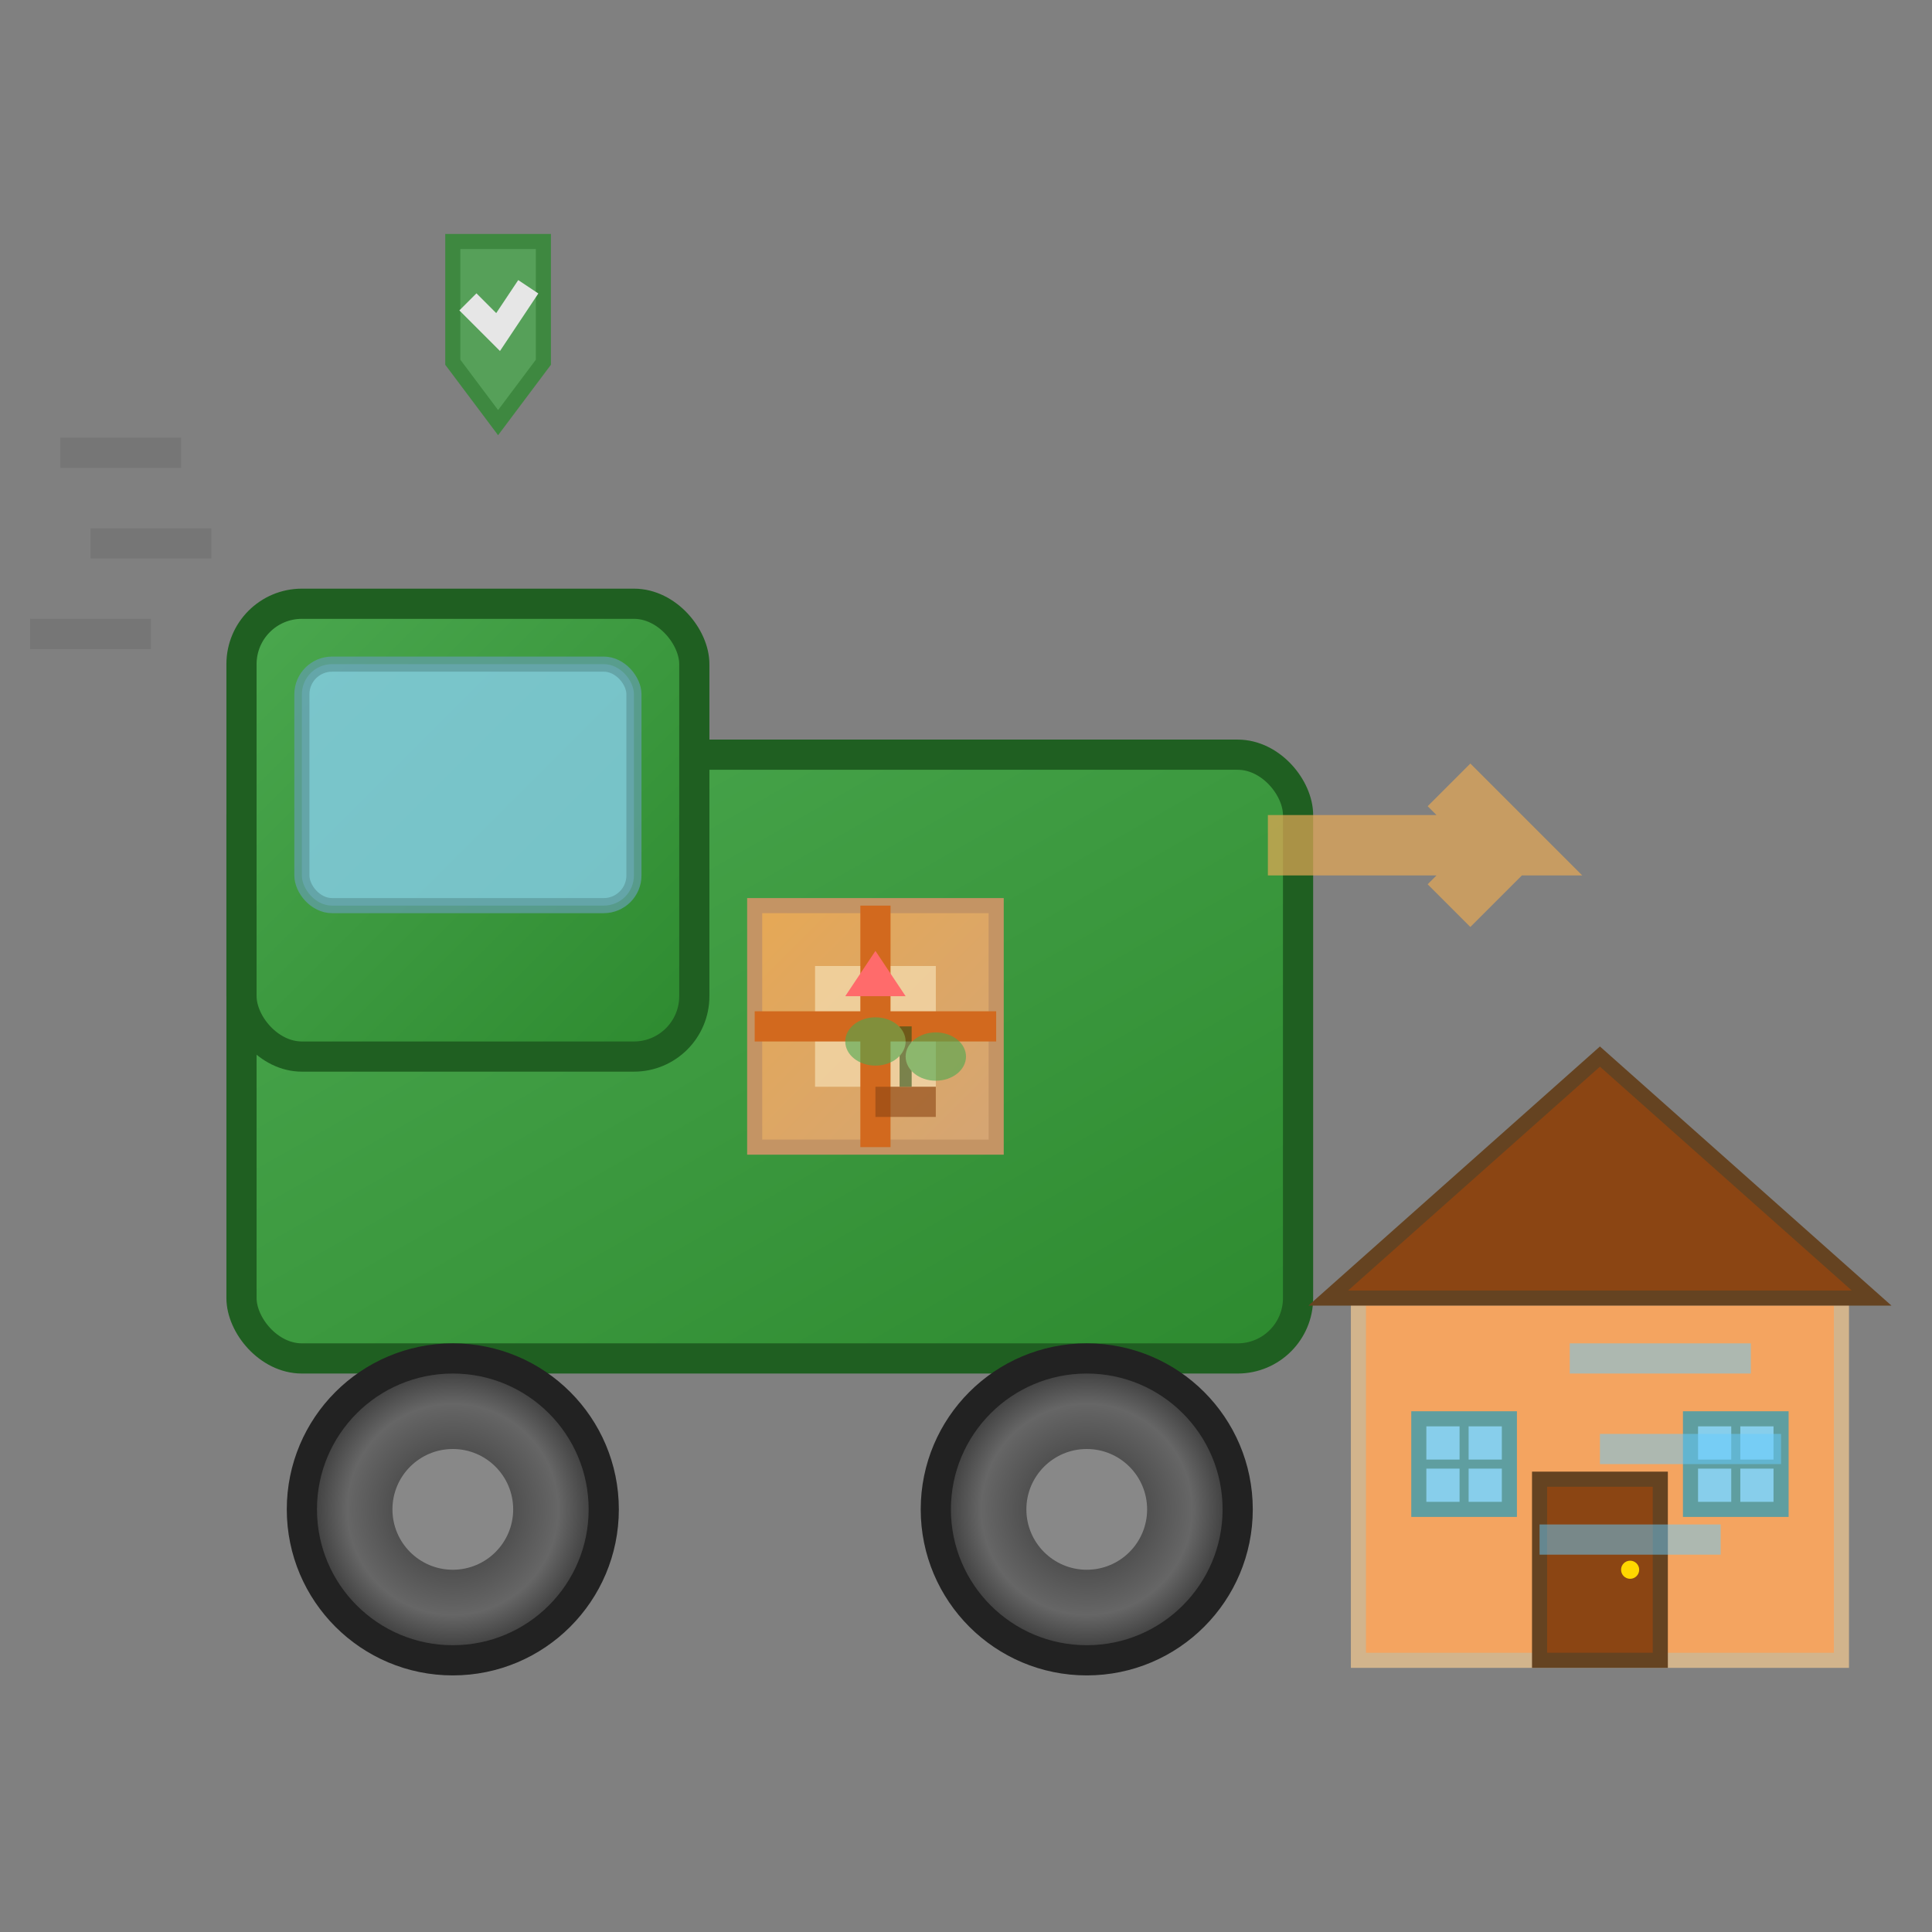 <svg xmlns="http://www.w3.org/2000/svg" viewBox="0 0 64 64" width="64" height="64">
  <rect x="0" y="0" width="64" height="64" fill="#808080" stroke="none"/>
  <defs>
    <linearGradient id="truckGradient" x1="0%" y1="0%" x2="100%" y2="100%">
      <stop offset="0%" style="stop-color:#4BA84F;stop-opacity:1" />
      <stop offset="100%" style="stop-color:#2D8A2F;stop-opacity:1" />
    </linearGradient>
    
    <linearGradient id="packageGradient" x1="0%" y1="0%" x2="100%" y2="100%">
      <stop offset="0%" style="stop-color:#E6A855;stop-opacity:1" />
      <stop offset="100%" style="stop-color:#D4A574;stop-opacity:1" />
    </linearGradient>
    
    <radialGradient id="wheelGradient" cx="50%" cy="50%" r="50%">
      <stop offset="0%" style="stop-color:#333333;stop-opacity:1" />
      <stop offset="70%" style="stop-color:#666666;stop-opacity:1" />
      <stop offset="100%" style="stop-color:#333333;stop-opacity:1" />
    </radialGradient>
  </defs>
  
  <!-- Delivery truck body -->
  <rect x="8" y="25" width="35" height="20" rx="2" fill="url(#truckGradient)" stroke="#1F5F21" stroke-width="1"/>
  
  <!-- Truck cabin -->
  <rect x="8" y="20" width="15" height="15" rx="2" fill="url(#truckGradient)" stroke="#1F5F21" stroke-width="1"/>
  
  <!-- Windshield -->
  <rect x="10" y="22" width="11" height="8" rx="1" fill="#87CEEB" stroke="#5F9EA0" stroke-width="0.5" opacity="0.8"/>
  
  <!-- Truck wheels -->
  <circle cx="15" cy="50" r="5" fill="url(#wheelGradient)" stroke="#222222" stroke-width="1"/>
  <circle cx="36" cy="50" r="5" fill="url(#wheelGradient)" stroke="#222222" stroke-width="1"/>
  <circle cx="15" cy="50" r="2" fill="#888888"/>
  <circle cx="36" cy="50" r="2" fill="#888888"/>
  
  <!-- Package/box in truck -->
  <g transform="translate(25, 30)">
    <rect x="0" y="0" width="8" height="8" fill="url(#packageGradient)" stroke="#C49464" stroke-width="0.5"/>
    <rect x="2" y="2" width="4" height="4" fill="#F5DEB3" opacity="0.7"/>
    
    <!-- Package tape -->
    <rect x="3.5" y="0" width="1" height="8" fill="#D2691E"/>
    <rect x="0" y="3.5" width="8" height="1" fill="#D2691E"/>
    
    <!-- Fragile symbol -->
    <path d="M4 1.5 L5 3 L3 3 Z" fill="#FF6B6B"/>
  </g>
  
  <!-- Plant in package (visible through transparent box) -->
  <g transform="translate(27, 32)" opacity="0.6">
    <rect x="2" y="4" width="2" height="1" fill="#8B4513"/>
    <rect x="2.8" y="2" width="0.4" height="2" fill="#2D5016"/>
    <ellipse cx="2" cy="2.5" rx="1" ry="0.8" fill="#4BA84F"/>
    <ellipse cx="4" cy="3" rx="1" ry="0.8" fill="#4BA84F"/>
  </g>
  
  <!-- Motion lines -->
  <g opacity="0.4">
    <path d="M2 15 L6 15" stroke="#666666" stroke-width="1"/>
    <path d="M3 18 L7 18" stroke="#666666" stroke-width="1"/>
    <path d="M1 21 L5 21" stroke="#666666" stroke-width="1"/>
  </g>
  
  <!-- Delivery destination house -->
  <g transform="translate(45, 35)">
    <!-- House base -->
    <rect x="0" y="8" width="16" height="12" fill="#F4A460" stroke="#D2B48C" stroke-width="0.5"/>
    
    <!-- Roof -->
    <path d="M-1 8 L8 0 L17 8 Z" fill="#8B4513" stroke="#654321" stroke-width="0.5"/>
    
    <!-- Door -->
    <rect x="6" y="14" width="4" height="6" fill="#8B4513" stroke="#654321" stroke-width="0.5"/>
    <circle cx="9" cy="17" r="0.3" fill="#FFD700"/>
    
    <!-- Windows -->
    <rect x="2" y="12" width="3" height="3" fill="#87CEEB" stroke="#5F9EA0" stroke-width="0.5"/>
    <rect x="11" y="12" width="3" height="3" fill="#87CEEB" stroke="#5F9EA0" stroke-width="0.5"/>
    <line x1="3.5" y1="12" x2="3.5" y2="15" stroke="#5F9EA0" stroke-width="0.3"/>
    <line x1="2" y1="13.5" x2="5" y2="13.5" stroke="#5F9EA0" stroke-width="0.3"/>
    <line x1="12.5" y1="12" x2="12.5" y2="15" stroke="#5F9EA0" stroke-width="0.3"/>
    <line x1="11" y1="13.5" x2="14" y2="13.5" stroke="#5F9EA0" stroke-width="0.3"/>
  </g>
  
  <!-- Delivery arrow -->
  <g transform="translate(42, 28)" opacity="0.7">
    <path d="M0 0 L8 0 L6 -2 M8 0 L6 2" stroke="#E6A855" stroke-width="2" fill="none"/>
  </g>
  
  <!-- Security/safety symbols -->
  <g transform="translate(12, 8)" opacity="0.8">
    <!-- Shield -->
    <path d="M3 0 L6 0 L6 4 L4.5 6 L3 4 Z" fill="#4BA84F" stroke="#2D8A2F" stroke-width="0.5"/>
    <path d="M3.5 2 L4.5 3 L5.5 1.5" stroke="#ffffff" stroke-width="0.8" fill="none"/>
  </g>
  
  <!-- Speed/efficiency lines -->
  <g opacity="0.5">
    <line x1="52" y1="45" x2="58" y2="45" stroke="#66CCFF" stroke-width="1"/>
    <line x1="53" y1="48" x2="59" y2="48" stroke="#66CCFF" stroke-width="1"/>
    <line x1="51" y1="51" x2="57" y2="51" stroke="#66CCFF" stroke-width="1"/>
  </g>
</svg>
